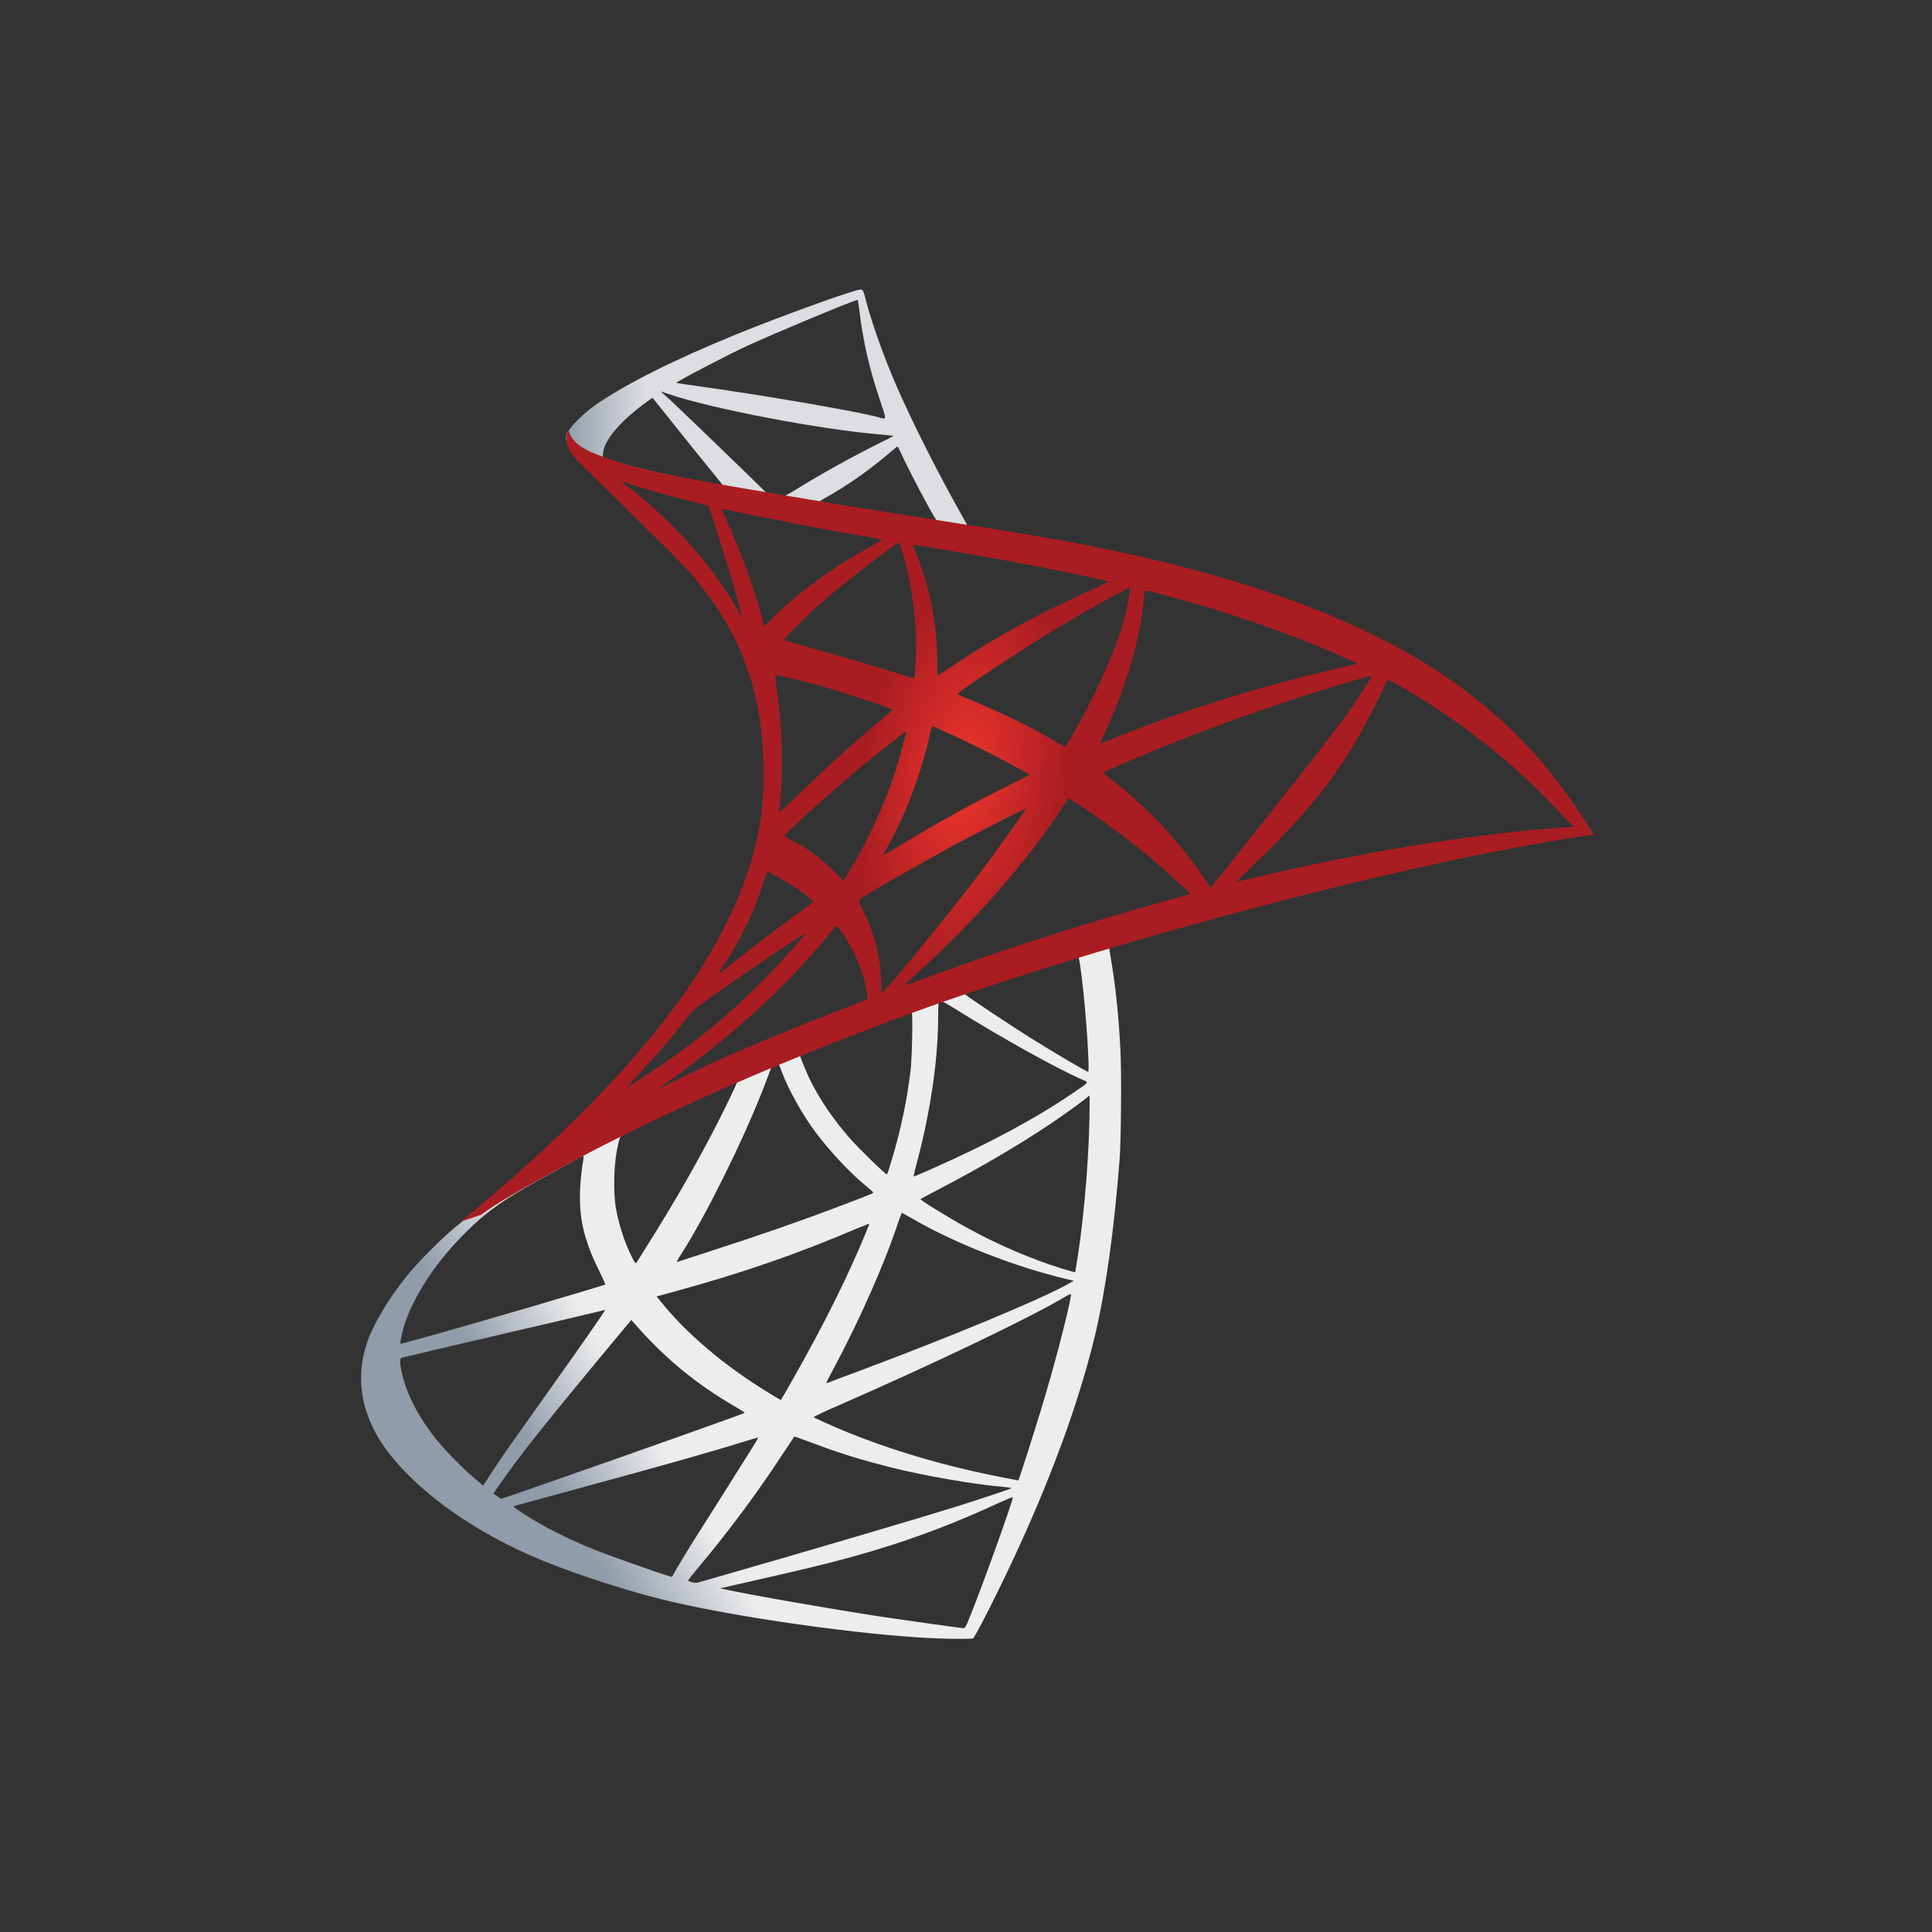 <svg width="64" height="64" viewBox="0 0 64 64" fill="none" xmlns="http://www.w3.org/2000/svg">
<rect x="0" y="0" width="64" height="64" fill="#333333" stroke="none"/>
<path d="M37.746 30.457L28.794 33.38L21.007 36.817L18.828 37.392C18.273 37.92 17.691 38.455 17.062 38.996C16.372 39.591 15.729 40.133 15.235 40.525C14.687 40.958 13.875 41.77 13.463 42.284C12.847 43.055 12.36 43.874 12.15 44.503C11.778 45.64 11.96 46.79 12.678 47.853C13.598 49.206 15.431 50.586 17.57 51.526C18.659 52.007 20.492 52.623 21.873 52.968C24.166 53.55 28.605 54.179 31.047 54.274C31.541 54.294 32.204 54.294 32.231 54.274C32.285 54.24 32.664 53.516 33.104 52.616C34.606 49.551 35.689 46.675 36.278 44.219C36.629 42.731 36.907 40.748 37.089 38.401C37.137 37.744 37.157 35.545 37.116 34.801C37.055 33.583 36.947 32.595 36.778 31.628C36.751 31.486 36.744 31.357 36.758 31.35C36.785 31.33 36.866 31.303 37.969 30.985L37.746 30.457V30.457H37.746V30.457ZM35.703 31.655C35.784 31.655 36 33.732 36.054 35.044C36.068 35.322 36.061 35.505 36.047 35.505C35.993 35.505 34.904 34.862 34.126 34.375C33.449 33.948 32.164 33.096 31.961 32.934C31.893 32.886 31.9 32.879 32.455 32.69C33.395 32.372 35.628 31.655 35.703 31.655ZM31.142 33.157C31.203 33.157 31.359 33.245 31.731 33.475C33.124 34.348 35.019 35.403 35.831 35.755C36.081 35.863 36.108 35.823 35.533 36.215C34.302 37.054 32.766 37.879 30.885 38.712C30.553 38.861 30.276 38.975 30.269 38.975C30.256 38.975 30.296 38.806 30.35 38.603C30.804 36.919 31.061 35.214 31.075 33.847C31.081 33.17 31.081 33.17 31.142 33.15C31.128 33.157 31.135 33.157 31.142 33.157ZM30.202 33.515C30.242 33.556 30.215 35.072 30.161 35.484C30.039 36.472 29.85 37.392 29.539 38.428C29.464 38.678 29.396 38.888 29.383 38.901C29.356 38.935 28.429 38.028 28.124 37.676C27.597 37.067 27.184 36.459 26.88 35.863C26.724 35.559 26.48 34.963 26.501 34.943C26.609 34.868 30.175 33.488 30.202 33.515ZM25.777 35.254C25.783 35.254 25.79 35.254 25.797 35.261C25.811 35.275 25.858 35.383 25.898 35.505C26.115 36.093 26.602 36.959 27.022 37.514C27.482 38.123 28.084 38.773 28.584 39.199C28.747 39.334 28.896 39.463 28.916 39.483C28.957 39.524 28.97 39.517 27.867 39.936C26.589 40.423 25.195 40.911 23.598 41.425C23.216 41.548 22.835 41.672 22.455 41.797C22.394 41.817 22.414 41.783 22.59 41.506C23.381 40.268 24.586 37.839 25.262 36.12C25.378 35.822 25.492 35.525 25.513 35.457C25.54 35.362 25.574 35.329 25.662 35.281C25.709 35.268 25.756 35.254 25.777 35.254ZM24.424 35.816C24.444 35.829 24.099 36.553 23.76 37.216C23.104 38.495 22.387 39.754 21.426 41.283C21.264 41.547 21.108 41.79 21.088 41.817C21.054 41.865 21.041 41.851 20.932 41.641C20.702 41.188 20.513 40.606 20.411 40.072C20.31 39.544 20.33 38.624 20.445 38.055C20.533 37.636 20.526 37.643 20.729 37.541C21.595 37.101 24.396 35.789 24.424 35.816ZM36.095 36.289V36.574C36.095 38.082 35.932 40.153 35.696 41.662C35.655 41.925 35.621 42.142 35.614 42.149C35.614 42.149 35.418 42.095 35.188 42.027C34.173 41.709 33.07 41.242 32.076 40.694C31.419 40.336 30.465 39.747 30.493 39.72C30.499 39.713 30.784 39.564 31.115 39.388C32.441 38.698 33.713 37.954 34.816 37.216C35.229 36.939 35.851 36.492 35.987 36.371L36.095 36.289ZM19.315 38.292C19.342 38.292 19.335 38.346 19.295 38.59C19.268 38.766 19.234 39.09 19.221 39.314C19.166 40.302 19.329 41.032 19.816 42.034C19.951 42.311 20.059 42.541 20.053 42.548C20.005 42.589 15.526 43.901 14.119 44.287C13.699 44.402 13.334 44.503 13.307 44.51C13.26 44.524 13.253 44.517 13.273 44.402C13.429 43.407 14.187 42.108 15.242 41.012C15.946 40.281 16.507 39.855 17.468 39.307C18.158 38.915 19.22 38.326 19.302 38.299C19.302 38.292 19.308 38.292 19.315 38.292ZM29.87 40.18C29.877 40.173 30.039 40.261 30.235 40.376C31.683 41.215 33.7 41.993 35.418 42.392L35.574 42.426L35.357 42.548C34.457 43.049 31.501 44.28 28.476 45.41C28.037 45.572 27.604 45.735 27.522 45.769C27.441 45.802 27.367 45.823 27.367 45.816C27.367 45.809 27.488 45.572 27.644 45.281C28.49 43.698 29.342 41.77 29.775 40.43C29.829 40.302 29.863 40.187 29.87 40.18ZM28.794 40.532C28.801 40.539 28.747 40.681 28.679 40.843C28.091 42.27 27.319 43.827 26.331 45.572C26.081 46.019 25.871 46.378 25.864 46.378C25.858 46.378 25.655 46.256 25.411 46.107C23.977 45.227 22.705 44.145 21.873 43.096L21.751 42.947L22.366 42.778C24.572 42.176 26.446 41.526 28.307 40.728C28.571 40.62 28.788 40.532 28.794 40.532ZM35.479 42.866C35.486 43.022 35.141 44.415 34.857 45.423C34.62 46.269 34.417 46.932 34.045 48.103C33.882 48.617 33.74 49.043 33.733 49.043C33.727 49.043 33.686 49.036 33.646 49.023C31.636 48.658 29.836 48.15 28.145 47.474C27.671 47.284 26.994 46.98 26.954 46.946C26.941 46.932 27.346 46.743 27.861 46.52C30.939 45.173 34.133 43.644 35.229 42.988C35.357 42.907 35.459 42.866 35.479 42.866ZM20.046 43.394C20.059 43.407 19.2 44.645 17.996 46.33C17.576 46.919 17.089 47.609 16.907 47.866C16.724 48.123 16.446 48.529 16.291 48.773L16.006 49.212L15.702 48.955C15.343 48.658 14.721 48.022 14.444 47.67C13.862 46.946 13.469 46.181 13.314 45.484C13.239 45.16 13.239 44.997 13.307 44.977C13.408 44.95 15.215 44.524 16.906 44.131C17.847 43.915 18.936 43.658 19.329 43.563C19.721 43.468 20.039 43.394 20.046 43.394ZM20.912 43.725L21.128 43.969C22.103 45.058 23.097 45.864 24.302 46.567C24.518 46.689 24.681 46.797 24.667 46.804C24.62 46.838 20.486 48.306 18.571 48.969C17.495 49.348 16.609 49.652 16.602 49.652C16.595 49.652 16.534 49.612 16.467 49.564L16.345 49.476L16.541 49.192C17.177 48.272 17.976 47.264 19.714 45.166L20.912 43.725ZM26.311 47.589C26.318 47.582 26.616 47.69 26.981 47.825C27.861 48.157 28.557 48.367 29.491 48.604C30.642 48.895 32.306 49.179 33.287 49.26C33.436 49.273 33.517 49.287 33.49 49.307C33.443 49.334 32.448 49.666 31.717 49.896C30.553 50.261 27.001 51.31 24.105 52.142C23.571 52.298 23.111 52.426 23.084 52.433C23.016 52.447 22.793 52.386 22.793 52.359C22.793 52.345 22.955 52.136 23.151 51.905C24.126 50.742 25.093 49.443 25.898 48.211C26.122 47.873 26.311 47.595 26.311 47.589ZM25.12 47.623C25.127 47.629 24.647 48.401 23.808 49.727C23.449 50.288 23.05 50.924 22.908 51.148C22.773 51.364 22.57 51.702 22.455 51.892L22.258 52.237L22.157 52.21C21.913 52.142 20.201 51.54 19.748 51.357C19.186 51.134 18.605 50.863 18.172 50.633C17.63 50.342 16.954 49.909 17.008 49.896C17.021 49.889 17.948 49.639 19.065 49.334C22.028 48.529 23.672 48.062 24.748 47.724C24.945 47.663 25.114 47.616 25.12 47.623ZM33.544 49.598H33.551C33.578 49.666 32.482 52.711 32.083 53.671C31.995 53.888 31.961 53.942 31.913 53.935C31.798 53.928 30.209 53.705 29.241 53.563C27.556 53.306 24.728 52.812 24.017 52.65L23.855 52.616L24.863 52.386C27.028 51.898 28.07 51.635 29.126 51.31C30.459 50.904 31.778 50.396 33.111 49.774C33.321 49.679 33.497 49.605 33.544 49.598Z" fill="url(#paint0_linear_24848_1712)"/>
<path d="M28.517 9.59C28.368 9.57 25.966 10.436 24.417 11.065C22.326 11.918 20.702 12.73 19.701 13.433C19.329 13.697 18.862 14.164 18.788 14.347C18.76 14.414 18.747 14.496 18.747 14.577L19.654 15.436L21.812 16.126L26.947 17.046L32.82 18.055L32.881 17.547C32.861 17.547 32.847 17.54 32.827 17.54L32.056 17.419L31.9 17.141C31.102 15.734 30.222 13.988 29.708 12.811C29.309 11.897 28.93 10.842 28.72 10.084C28.605 9.624 28.591 9.597 28.517 9.59V9.59H28.517V9.59ZM28.409 9.935H28.416C28.422 9.942 28.449 10.132 28.476 10.355C28.591 11.302 28.801 12.215 29.133 13.203C29.383 13.948 29.383 13.907 29.092 13.819C28.402 13.63 25.31 13.095 23.07 12.784C22.712 12.736 22.407 12.689 22.407 12.682C22.38 12.655 24.024 11.796 24.748 11.458C25.675 11.031 28.219 9.969 28.409 9.935ZM21.886 12.966L22.15 13.054C23.584 13.542 27.191 14.232 29.18 14.394C29.403 14.414 29.593 14.435 29.599 14.435C29.606 14.441 29.417 14.543 29.173 14.658C28.212 15.138 27.157 15.727 26.426 16.18C26.21 16.316 26.013 16.424 25.986 16.424C25.959 16.424 25.817 16.397 25.669 16.377L25.398 16.336L24.721 15.673C23.53 14.516 22.597 13.623 22.238 13.284L21.886 12.966ZM21.616 13.176L22.57 14.367C23.09 15.023 23.618 15.666 23.733 15.808C23.848 15.95 23.943 16.065 23.936 16.072C23.909 16.092 22.556 15.829 21.839 15.666C21.101 15.497 20.797 15.416 20.344 15.274L19.971 15.152V15.057C19.978 14.604 20.553 13.927 21.528 13.237L21.616 13.176ZM29.721 14.8C29.748 14.8 29.782 14.861 29.863 15.044C30.093 15.551 30.811 16.918 30.986 17.182C31.041 17.27 31.135 17.276 30.181 17.121C27.888 16.749 27.15 16.627 27.15 16.613C27.15 16.607 27.218 16.559 27.306 16.512C28.016 16.119 28.733 15.619 29.369 15.084C29.525 14.956 29.667 14.834 29.694 14.814C29.701 14.8 29.715 14.793 29.721 14.8Z" fill="url(#paint1_linear_24848_1712)"/>
<path d="M18.835 14.252C18.835 14.252 18.686 14.489 18.828 14.841C18.916 15.057 19.173 15.321 19.464 15.592C19.464 15.592 22.475 18.528 22.84 18.948C24.505 20.869 25.229 22.764 25.296 25.375C25.337 27.053 25.019 28.528 24.227 30.24C22.82 33.312 19.85 36.702 15.269 40.464L15.939 40.24C16.372 39.916 16.961 39.571 18.341 38.813C21.528 37.067 25.114 35.464 29.512 33.813C35.844 31.431 46.257 28.643 52.184 27.737L52.8 27.642L52.705 27.493C52.164 26.654 51.792 26.133 51.345 25.578C50.046 23.968 48.47 22.662 46.541 21.58C43.889 20.098 40.459 18.941 36.115 18.082C35.296 17.919 33.497 17.608 32.035 17.385C28.936 16.904 26.934 16.573 24.728 16.194C23.936 16.058 22.752 15.856 21.967 15.687C21.561 15.598 20.783 15.416 20.174 15.206C19.687 15.017 18.984 14.827 18.835 14.252ZM20.581 15.944C20.587 15.937 20.695 15.977 20.838 16.025C21.095 16.113 21.426 16.214 21.819 16.322C22.116 16.404 22.413 16.483 22.712 16.559C23.118 16.661 23.456 16.755 23.463 16.755C23.51 16.803 24.194 18.988 24.424 19.827C24.511 20.145 24.579 20.416 24.573 20.416C24.566 20.423 24.491 20.308 24.403 20.152C23.612 18.758 22.36 17.344 20.912 16.207C20.723 16.072 20.581 15.95 20.581 15.944ZM23.909 16.864C23.943 16.864 24.092 16.884 24.275 16.925C25.425 17.182 27.489 17.574 28.808 17.797C29.031 17.831 29.207 17.872 29.207 17.885C29.207 17.899 29.126 17.946 29.024 18C28.801 18.115 27.901 18.65 27.604 18.853C26.852 19.354 26.176 19.895 25.689 20.382C25.493 20.578 25.323 20.741 25.323 20.741C25.323 20.741 25.283 20.626 25.249 20.483C25.006 19.543 24.498 18.149 24.038 17.168C23.963 17.012 23.902 16.87 23.902 16.857C23.902 16.87 23.902 16.864 23.909 16.864ZM29.769 17.98C29.809 17.994 29.877 18.224 30.012 18.731C30.263 19.712 30.378 20.808 30.337 21.83C30.323 22.114 30.31 22.378 30.296 22.412L30.276 22.479L29.924 22.364C29.2 22.134 28.023 21.789 27.015 21.505C26.44 21.349 25.973 21.207 25.973 21.194C25.973 21.153 26.812 20.314 27.171 19.996C27.854 19.394 29.708 17.96 29.769 17.98ZM30.235 18.048C30.256 18.027 33.037 18.508 34.302 18.751C35.242 18.934 36.609 19.218 36.69 19.252C36.731 19.266 36.589 19.347 36.135 19.55C34.349 20.355 33.023 21.079 31.704 21.959C31.359 22.189 31.068 22.378 31.061 22.378C31.054 22.378 31.047 22.182 31.047 21.945C31.047 20.659 30.79 19.36 30.317 18.264C30.269 18.156 30.229 18.055 30.235 18.048ZM37.428 19.469C37.448 19.489 37.36 20.037 37.279 20.362C37.035 21.37 36.379 22.865 35.574 24.273C35.432 24.523 35.303 24.726 35.29 24.733C35.276 24.739 35.093 24.638 34.884 24.516C34.099 24.056 33.206 23.623 32.231 23.217C31.961 23.102 31.724 23.007 31.717 22.994C31.67 22.953 33.849 21.512 34.999 20.822C35.912 20.267 37.401 19.442 37.428 19.469ZM37.942 19.55C38.003 19.55 39.234 19.888 39.877 20.078C41.467 20.551 43.294 21.221 44.485 21.762L44.978 21.986L44.633 22.067C41.724 22.736 39.234 23.508 36.832 24.482C36.636 24.563 36.46 24.631 36.447 24.631C36.433 24.631 36.501 24.476 36.589 24.286C37.313 22.75 37.78 21.147 37.895 19.78C37.901 19.651 37.922 19.55 37.942 19.55ZM25.682 22.364C25.702 22.344 26.643 22.567 27.15 22.709C27.922 22.926 29.559 23.474 29.559 23.515C29.559 23.521 29.376 23.677 29.16 23.866C28.273 24.604 27.421 25.382 26.399 26.37C26.095 26.661 25.838 26.898 25.824 26.898C25.811 26.898 25.804 26.857 25.811 26.803C25.966 25.666 25.932 24.205 25.716 22.723C25.695 22.534 25.675 22.371 25.682 22.364ZM45.446 22.385C45.459 22.398 45.012 23.102 44.728 23.501C44.322 24.083 43.727 24.854 42.38 26.546C41.67 27.439 40.872 28.447 40.608 28.785C40.337 29.124 40.114 29.408 40.107 29.408C40.1 29.408 40.012 29.286 39.918 29.137C39.16 28 38.253 27.006 37.177 26.113C36.974 25.944 36.751 25.761 36.677 25.707C36.602 25.653 36.541 25.599 36.541 25.592C36.541 25.572 37.691 25.078 38.565 24.726C40.094 24.103 42.177 23.359 43.74 22.879C44.559 22.622 45.432 22.371 45.446 22.385ZM45.967 22.52C45.993 22.513 46.156 22.595 46.352 22.709C47.996 23.65 49.606 24.861 50.879 26.106C51.237 26.458 52.123 27.378 52.11 27.385C52.11 27.385 51.799 27.412 51.433 27.439C48.585 27.655 44.938 28.258 41.433 29.103C41.197 29.157 40.987 29.205 40.973 29.205C40.96 29.205 41.224 28.941 41.555 28.623C43.612 26.64 44.553 25.389 45.662 23.156C45.818 22.825 45.953 22.54 45.967 22.52C45.96 22.52 45.96 22.52 45.967 22.52ZM30.899 24.063C30.993 24.083 31.873 24.496 32.536 24.827C33.145 25.132 34.058 25.619 34.106 25.659C34.112 25.666 33.788 25.835 33.389 26.032C32.117 26.668 31.027 27.27 29.89 27.96C29.566 28.156 29.295 28.319 29.288 28.319C29.261 28.319 29.268 28.291 29.451 27.96C30.06 26.85 30.547 25.524 30.824 24.232C30.851 24.13 30.878 24.063 30.899 24.063ZM30.019 24.225C30.039 24.245 29.809 25.078 29.667 25.531C29.39 26.39 28.923 27.466 28.47 28.278C28.361 28.467 28.199 28.745 28.111 28.9L27.942 29.171L27.563 28.806C27.123 28.379 26.765 28.116 26.305 27.879C26.122 27.784 25.98 27.703 25.98 27.689C25.98 27.635 27.137 26.586 28.023 25.829C28.659 25.281 29.999 24.205 30.019 24.225ZM35.398 26.438L35.73 26.654C36.487 27.148 37.38 27.804 38.064 28.379C38.449 28.697 39.194 29.367 39.343 29.53L39.424 29.618L38.876 29.773C35.777 30.632 33.382 31.397 30.587 32.425C30.276 32.541 30.012 32.635 29.992 32.635C29.951 32.635 29.918 32.669 30.614 32.026C32.401 30.382 33.984 28.569 35.161 26.803L35.398 26.438ZM33.984 26.789C33.997 26.803 33.071 28.109 32.516 28.846C31.853 29.726 30.675 31.201 29.863 32.161C29.525 32.561 29.234 32.892 29.221 32.899C29.2 32.906 29.194 32.804 29.194 32.649C29.194 31.83 28.984 30.957 28.618 30.213C28.463 29.902 28.436 29.827 28.47 29.794C28.598 29.678 30.567 28.555 31.812 27.886C32.651 27.439 33.964 26.776 33.984 26.789ZM25.432 28.887C25.452 28.887 25.608 28.968 25.784 29.063C26.216 29.3 26.602 29.563 26.947 29.848C26.961 29.861 26.785 30.003 26.555 30.172C25.912 30.632 24.938 31.37 24.369 31.823C23.774 32.297 23.754 32.31 23.821 32.209C24.268 31.526 24.491 31.14 24.728 30.646C24.938 30.206 25.148 29.685 25.296 29.232C25.35 29.036 25.418 28.887 25.432 28.887ZM27.712 30.673C27.746 30.666 27.786 30.727 27.969 30.998C28.355 31.573 28.652 32.344 28.727 32.967L28.74 33.102L27.813 33.461C26.156 34.103 24.627 34.739 23.591 35.213C23.3 35.348 22.793 35.592 22.461 35.755C22.13 35.923 21.859 36.052 21.859 36.045C21.859 36.039 22.069 35.883 22.326 35.694C24.349 34.225 26.102 32.615 27.414 31.005C27.556 30.835 27.685 30.68 27.698 30.673L27.712 30.673ZM26.663 30.93C26.69 30.957 25.919 31.83 25.391 32.364C24.085 33.697 22.793 34.739 21.189 35.755C20.986 35.883 20.804 35.998 20.783 36.012C20.736 36.039 20.797 35.971 21.501 35.206C21.947 34.726 22.285 34.32 22.671 33.819C22.928 33.488 22.976 33.441 23.348 33.176C24.342 32.459 26.636 30.903 26.663 30.93Z" fill="url(#paint2_radial_24848_1712)"/>
<defs>
<linearGradient id="paint0_linear_24848_1712" x1="18.696" y1="49.867" x2="21.933" y2="47.955" gradientUnits="userSpaceOnUse">
<stop stop-color="#909CA9"/>
<stop offset="1" stop-color="#EDEDEE"/>
</linearGradient>
<linearGradient id="paint1_linear_24848_1712" x1="18.771" y1="13.809" x2="21.375" y2="13.809" gradientUnits="userSpaceOnUse">
<stop stop-color="#939FAB"/>
<stop offset="1" stop-color="#DCDEE1"/>
</linearGradient>
<radialGradient id="paint2_radial_24848_1712" cx="0" cy="0" r="1" gradientUnits="userSpaceOnUse" gradientTransform="translate(31.913 25.754) rotate(-171.457) scale(3.358 6.717)">
<stop stop-color="#EE352C"/>
<stop offset="1" stop-color="#A91D22"/>
</radialGradient>
</defs>
</svg>
